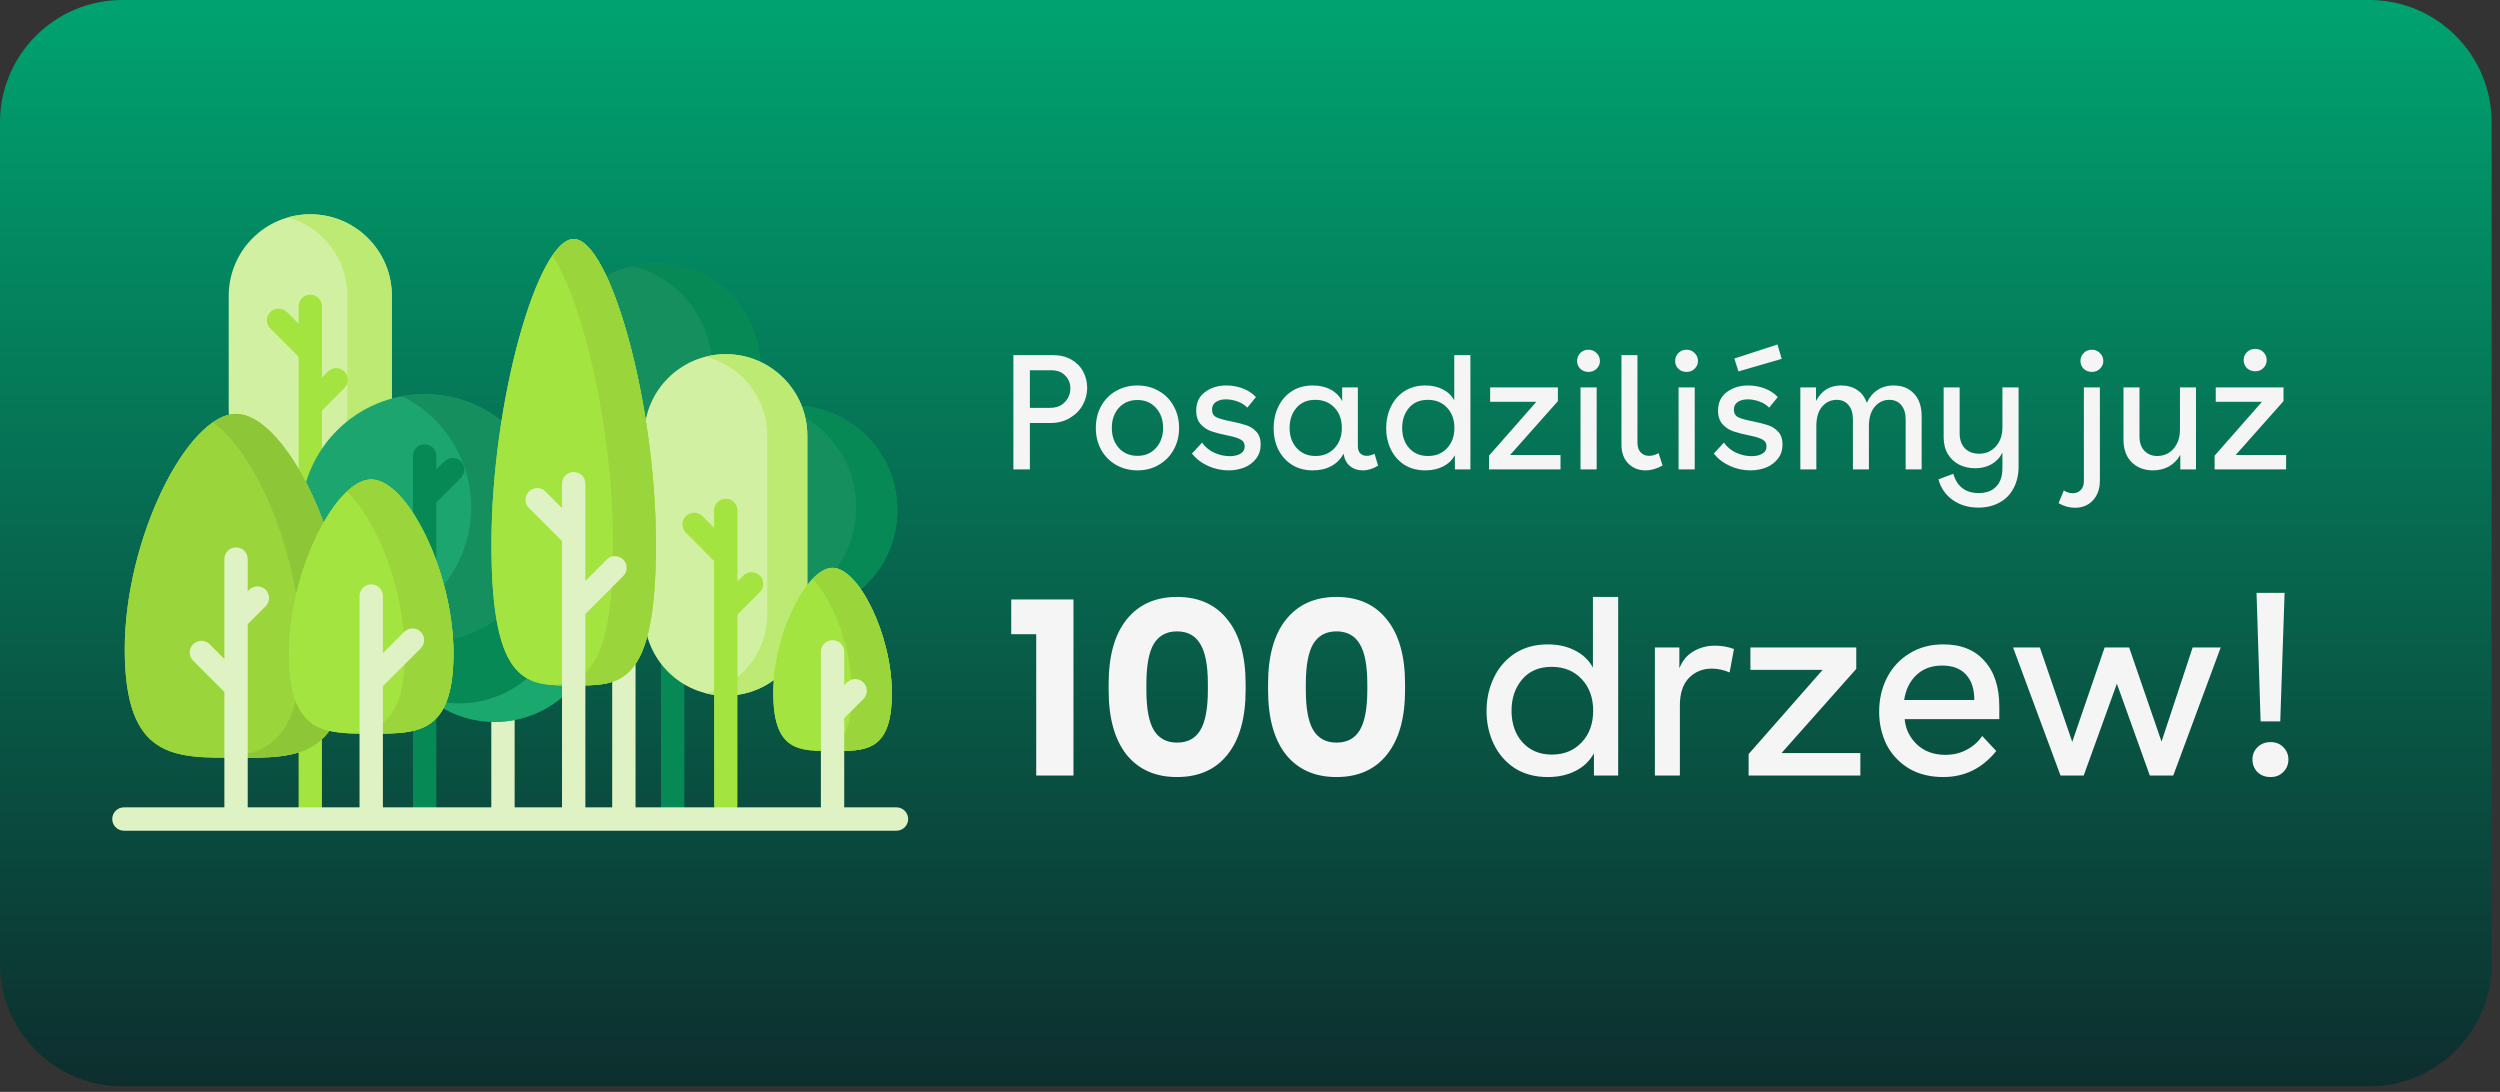 <svg width="245" height="107" viewBox="0 0 245 107" fill="none" xmlns="http://www.w3.org/2000/svg">
<rect x="0" y="0" width="245" height="107" fill="#333333" stroke="none"/>
<path d="M232.18 0H12C5.373 0 0 5.373 0 12V94.46C0 101.087 5.373 106.46 12 106.46H232.18C238.807 106.46 244.18 101.087 244.18 94.46V12C244.18 5.373 238.807 0 232.18 0Z" fill="url(#paint0_linear_242_537)"/>
<path d="M49.291 80.661C48.659 80.661 48.147 80.149 48.147 79.517V68.914C48.147 68.282 48.659 67.77 49.291 67.77C49.923 67.77 50.435 68.282 50.435 68.914V79.517C50.435 80.149 49.923 80.661 49.291 80.661Z" fill="#DFF2C3"/>
<path d="M61.139 81.104C60.507 81.104 59.995 80.592 59.995 79.96V63.401C59.995 62.769 60.507 62.257 61.139 62.257C61.771 62.257 62.283 62.769 62.283 63.401V79.96C62.283 80.592 61.771 81.104 61.139 81.104Z" fill="#DFF2C3"/>
<path d="M48.487 70.744C54.143 70.744 58.727 66.16 58.727 60.504C58.727 54.849 54.143 50.264 48.487 50.264C42.831 50.264 38.247 54.849 38.247 60.504C38.247 66.16 42.831 70.744 48.487 70.744Z" fill="#078955"/>
<path d="M58.727 60.505C58.727 66.159 54.142 70.745 48.487 70.745C46.074 70.745 43.856 69.91 42.106 68.513C43.024 68.784 43.996 68.929 45.003 68.929C50.658 68.929 55.242 64.343 55.242 58.689C55.242 55.447 53.735 52.555 51.385 50.68C55.629 51.929 58.727 55.855 58.727 60.505Z" fill="#1BA86E"/>
<path d="M64.282 46.279C69.938 46.279 74.523 41.694 74.523 36.039C74.523 30.383 69.938 25.799 64.282 25.799C58.627 25.799 54.042 30.383 54.042 36.039C54.042 41.694 58.627 46.279 64.282 46.279Z" fill="#158F5E"/>
<path d="M74.523 36.039C74.523 41.694 69.938 46.279 64.283 46.279C63.465 46.279 62.67 46.183 61.908 46.002C66.417 44.929 69.772 40.876 69.772 36.039C69.772 31.201 66.417 27.147 61.908 26.076C62.67 25.895 63.465 25.799 64.283 25.799C69.938 25.799 74.523 30.383 74.523 36.039Z" fill="#078955"/>
<path d="M77.697 60.227C83.352 60.227 87.937 55.642 87.937 49.987C87.937 44.331 83.352 39.746 77.697 39.746C72.041 39.746 67.457 44.331 67.457 49.987C67.457 55.642 72.041 60.227 77.697 60.227Z" fill="#158F5E"/>
<path d="M87.937 49.987C87.937 55.642 83.352 60.228 77.697 60.228C76.766 60.228 75.864 60.103 75.007 59.87C80.025 59.208 83.897 54.916 83.897 49.718C83.897 44.994 80.698 41.016 76.347 39.835C76.789 39.778 77.24 39.747 77.697 39.747C83.352 39.747 87.937 44.331 87.937 49.987Z" fill="#078955"/>
<path d="M65.923 80.661C65.291 80.661 64.779 80.149 64.779 79.517V64.245C64.779 63.613 65.291 63.101 65.923 63.101C66.554 63.101 67.066 63.613 67.066 64.245V79.517C67.066 80.149 66.554 80.661 65.923 80.661Z" fill="#078955"/>
<path d="M71.124 68.179C66.709 68.179 63.13 64.6 63.13 60.185V42.703C63.13 38.288 66.709 34.709 71.124 34.709C75.538 34.709 79.117 38.288 79.117 42.703V60.185C79.117 64.6 75.538 68.179 71.124 68.179Z" fill="#D2F0A2"/>
<path d="M79.118 42.702V60.185C79.118 64.599 75.538 68.179 71.123 68.179C70.445 68.179 69.787 68.096 69.159 67.936C72.625 67.061 75.191 63.922 75.191 60.185V42.702C75.191 40.495 74.296 38.496 72.849 37.05C71.847 36.048 70.579 35.311 69.159 34.953C69.787 34.793 70.445 34.709 71.123 34.709C73.331 34.709 75.329 35.603 76.777 37.05C78.224 38.496 79.118 40.495 79.118 42.702Z" fill="#BCEA73"/>
<path d="M74.466 56.412C74.019 55.965 73.295 55.965 72.848 56.412L72.268 56.992V54.493C72.268 54.493 72.268 54.493 72.268 54.493V50.021C72.268 49.389 71.756 48.877 71.124 48.877C70.492 48.877 69.98 49.389 69.98 50.021V51.732L68.827 50.578C68.38 50.131 67.656 50.131 67.209 50.578C66.762 51.025 66.762 51.749 67.209 52.195L69.98 54.967V59.752V59.754V78.897C69.98 79.529 70.492 80.041 71.124 80.041C71.756 80.041 72.268 79.529 72.268 78.897V60.227L74.466 58.029C74.912 57.583 74.912 56.858 74.466 56.412Z" fill="#A3E440"/>
<path d="M30.407 48.177C25.993 48.177 22.414 44.598 22.414 40.184V28.994C22.414 24.579 25.993 21 30.407 21C34.822 21 38.401 24.579 38.401 28.994V40.184C38.401 44.598 34.822 48.177 30.407 48.177Z" fill="#D2F0A2"/>
<path d="M38.401 28.993V40.184C38.401 44.599 34.822 48.178 30.408 48.178C29.652 48.178 28.919 48.072 28.226 47.876C31.581 46.927 34.038 43.843 34.038 40.184V28.993C34.038 26.786 33.144 24.787 31.697 23.342C30.746 22.39 29.556 21.678 28.226 21.302C28.919 21.105 29.652 21 30.408 21C32.615 21 34.614 21.895 36.06 23.342C37.507 24.787 38.401 26.786 38.401 28.993Z" fill="#BCEA73"/>
<path d="M33.749 36.41C33.303 35.963 32.578 35.963 32.132 36.41L31.551 36.99V34.492C31.551 34.492 31.551 34.491 31.551 34.491V30.02C31.551 29.388 31.039 28.876 30.407 28.876C29.776 28.876 29.264 29.388 29.264 30.02V31.73L28.11 30.576C27.663 30.13 26.939 30.13 26.493 30.576C26.046 31.023 26.046 31.747 26.493 32.194L29.264 34.965V39.751V39.752V79.96C29.264 80.592 29.776 81.104 30.408 81.104C31.039 81.104 31.551 80.592 31.551 79.96V40.225L33.749 38.028C34.196 37.581 34.196 36.857 33.749 36.41Z" fill="#A3E440"/>
<path d="M41.613 62.898C48.316 62.898 53.75 57.465 53.75 50.762C53.75 44.059 48.316 38.625 41.613 38.625C34.91 38.625 29.477 44.059 29.477 50.762C29.477 57.465 34.91 62.898 41.613 62.898Z" fill="#1CA56F"/>
<path d="M53.751 50.761C53.751 57.464 48.316 62.898 41.614 62.898C39.69 62.898 37.871 62.45 36.254 61.652C41.899 60.61 46.175 55.663 46.175 49.718C46.175 44.939 43.413 40.806 39.399 38.827C40.116 38.694 40.856 38.626 41.614 38.626C48.316 38.626 53.751 44.06 53.751 50.761Z" fill="#158F5E"/>
<path d="M45.167 45.211C44.721 44.764 43.996 44.764 43.55 45.211L42.757 46.004V44.683C42.757 44.051 42.245 43.539 41.613 43.539C40.981 43.539 40.469 44.051 40.469 44.683V56.788C40.469 57.42 40.981 57.932 41.613 57.932C42.245 57.932 42.757 57.42 42.757 56.788V49.238L45.167 46.828C45.614 46.381 45.614 45.657 45.167 45.211Z" fill="#078955"/>
<path d="M41.613 81.104C40.982 81.104 40.469 80.592 40.469 79.96V69.099C40.469 68.468 40.981 67.956 41.613 67.956C42.245 67.956 42.757 68.468 42.757 69.099V79.96C42.757 80.592 42.245 81.104 41.613 81.104Z" fill="#078955"/>
<path d="M64.283 53.356C64.283 67.422 60.674 67.171 56.222 67.171C51.771 67.171 48.162 67.422 48.162 53.356C48.162 39.291 52.71 23.422 56.222 23.422C59.734 23.422 64.283 39.291 64.283 53.356Z" fill="#A3E440"/>
<path d="M64.283 53.356C64.283 67.422 60.674 67.171 56.222 67.171C51.771 67.171 48.162 67.422 48.162 53.356C48.162 39.291 52.71 23.422 56.222 23.422C59.734 23.422 64.283 39.291 64.283 53.356Z" fill="#A3E440"/>
<path d="M64.282 53.356C64.282 67.422 60.674 67.171 56.222 67.171C55.497 67.171 54.793 67.178 54.124 67.127C57.557 66.872 60.085 65.127 60.085 53.356C60.085 41.993 57.115 29.454 54.124 25.054C54.835 24.008 55.548 23.422 56.222 23.422C59.734 23.422 64.282 39.292 64.282 53.356Z" fill="#99D53B"/>
<path d="M61.076 54.839C60.63 54.392 59.906 54.392 59.459 54.839L57.366 56.932V52.553C57.366 52.552 57.366 52.551 57.366 52.551V47.399C57.366 46.768 56.854 46.256 56.222 46.256C55.59 46.256 55.078 46.768 55.078 47.399V49.79L53.452 48.164C53.005 47.717 52.281 47.717 51.834 48.164C51.387 48.611 51.387 49.335 51.834 49.781L55.078 53.026V59.692V59.694V79.517C55.078 80.149 55.59 80.661 56.222 80.661C56.854 80.661 57.366 80.149 57.366 79.517V60.167L61.076 56.456C61.523 56.01 61.523 55.285 61.076 54.839Z" fill="#DFF2C3"/>
<path d="M12.225 63.62C12.225 74.454 17.108 74.26 23.131 74.26C29.155 74.26 34.038 74.454 34.038 63.62C34.038 52.786 27.884 40.563 23.131 40.563C18.379 40.563 12.225 52.786 12.225 63.62Z" fill="#A3E440"/>
<path d="M12.225 63.62C12.225 74.454 17.108 74.26 23.131 74.26C29.155 74.26 34.038 74.454 34.038 63.62C34.038 52.786 27.884 40.563 23.131 40.563C18.379 40.563 12.225 52.786 12.225 63.62Z" fill="#99D53B"/>
<path d="M34.038 63.62C34.038 74.454 29.155 74.261 23.132 74.261C22.349 74.261 21.587 74.264 20.852 74.246C25.78 74.125 29.477 73.047 29.477 63.62C29.477 54.464 25.082 44.317 20.852 41.394C21.627 40.856 22.396 40.563 23.132 40.563C27.884 40.563 34.038 52.786 34.038 63.62Z" fill="#8DC637"/>
<path d="M44.439 64.028C44.439 72.034 40.83 71.891 36.379 71.891C31.927 71.891 28.318 72.034 28.318 64.028C28.318 56.021 32.867 46.989 36.379 46.989C39.89 46.989 44.439 56.021 44.439 64.028Z" fill="#A3E440"/>
<path d="M44.439 64.028C44.439 72.034 40.83 71.891 36.379 71.891C31.927 71.891 28.318 72.034 28.318 64.028C28.318 56.021 32.867 46.989 36.379 46.989C39.89 46.989 44.439 56.021 44.439 64.028Z" fill="#A3E440"/>
<path d="M44.438 64.027C44.438 72.034 40.831 71.89 36.378 71.89C35.547 71.89 34.748 71.895 33.994 71.851C37.281 71.66 39.67 70.541 39.67 64.027C39.67 57.764 36.887 50.874 33.994 48.168C34.798 47.416 35.613 46.987 36.378 46.987C39.891 46.988 44.438 56.021 44.438 64.027Z" fill="#99D53B"/>
<path d="M41.233 61.918C40.786 61.471 40.062 61.471 39.615 61.918L37.522 64.011V58.411C37.522 57.779 37.01 57.267 36.378 57.267C35.747 57.267 35.235 57.779 35.235 58.411V66.772V66.772V79.517C35.235 80.149 35.747 80.661 36.378 80.661C37.01 80.661 37.522 80.149 37.522 79.517V67.246L41.233 63.535C41.679 63.089 41.679 62.364 41.233 61.918Z" fill="#DFF2C3"/>
<path d="M87.399 67.928C87.399 73.698 84.798 73.595 81.59 73.595C78.382 73.595 75.781 73.698 75.781 67.928C75.781 62.157 79.059 55.648 81.59 55.648C84.121 55.648 87.399 62.158 87.399 67.928Z" fill="#A3E440"/>
<path d="M87.399 67.928C87.399 73.698 84.798 73.595 81.59 73.595C78.382 73.595 75.781 73.698 75.781 67.928C75.781 62.157 79.059 55.648 81.59 55.648C84.121 55.648 87.399 62.158 87.399 67.928Z" fill="#A3E440"/>
<path d="M87.399 67.928C87.399 73.697 84.797 73.595 81.589 73.595C80.906 73.595 80.251 73.6 79.644 73.551C81.895 73.373 83.505 72.469 83.505 67.928C83.505 63.579 81.644 58.811 79.644 56.724C80.296 56.041 80.964 55.647 81.589 55.647C84.121 55.647 87.399 62.157 87.399 67.928Z" fill="#99D53B"/>
<path d="M84.612 66.883C84.166 66.436 83.442 66.436 82.995 66.883L82.734 67.144V63.88C82.734 63.248 82.222 62.736 81.59 62.736C80.958 62.736 80.446 63.248 80.446 63.88V69.906V69.906V79.518C80.446 80.149 80.958 80.661 81.59 80.661C82.222 80.661 82.734 80.149 82.734 79.518V70.38L84.612 68.501C85.059 68.054 85.059 67.33 84.612 66.883Z" fill="#DFF2C3"/>
<path d="M26.032 59.416C26.478 58.969 26.478 58.245 26.032 57.799C25.585 57.352 24.861 57.352 24.414 57.799L24.275 57.938V54.789C24.275 54.157 23.763 53.645 23.132 53.645C22.5 53.645 21.988 54.157 21.988 54.789V64.573L20.548 63.133C20.101 62.686 19.377 62.686 18.93 63.133C18.483 63.58 18.483 64.304 18.93 64.75L21.988 67.808V79.517C21.988 80.149 22.5 80.661 23.132 80.661C23.764 80.661 24.276 80.149 24.276 79.517V67.334C24.276 67.334 24.276 67.334 24.276 67.334V61.172L26.032 59.416Z" fill="#DFF2C3"/>
<path d="M87.856 81.409H12.144C11.512 81.409 11 80.897 11 80.265C11 79.633 11.512 79.121 12.144 79.121H87.856C88.488 79.121 89 79.633 89 80.265C89 80.897 88.488 81.409 87.856 81.409Z" fill="#DFF2C3"/>
<path d="M103.12 34.8C103.867 34.8 104.496 34.949 105.008 35.248C105.52 35.547 105.904 35.941 106.16 36.432C106.416 36.923 106.544 37.451 106.544 38.016C106.544 38.603 106.4 39.157 106.112 39.68C105.824 40.203 105.403 40.629 104.848 40.96C104.304 41.291 103.659 41.456 102.912 41.456H100.928V46H99.312V34.8H103.12ZM102.896 39.968C103.525 39.968 104.016 39.776 104.368 39.392C104.72 39.008 104.896 38.56 104.896 38.048C104.896 37.568 104.731 37.157 104.4 36.816C104.08 36.464 103.627 36.288 103.04 36.288H100.928V39.968H102.896ZM111.471 37.776C112.249 37.776 112.948 37.957 113.567 38.32C114.196 38.672 114.681 39.168 115.023 39.808C115.375 40.437 115.551 41.147 115.551 41.936C115.551 42.725 115.375 43.435 115.023 44.064C114.681 44.693 114.196 45.189 113.567 45.552C112.948 45.915 112.249 46.096 111.471 46.096C110.692 46.096 109.988 45.915 109.359 45.552C108.74 45.189 108.255 44.693 107.903 44.064C107.561 43.435 107.391 42.725 107.391 41.936C107.391 41.147 107.561 40.437 107.903 39.808C108.255 39.168 108.74 38.672 109.359 38.32C109.988 37.957 110.692 37.776 111.471 37.776ZM111.471 39.2C110.724 39.2 110.116 39.456 109.647 39.968C109.188 40.48 108.959 41.136 108.959 41.936C108.959 42.736 109.188 43.392 109.647 43.904C110.116 44.416 110.724 44.672 111.471 44.672C112.217 44.672 112.82 44.416 113.279 43.904C113.748 43.392 113.983 42.736 113.983 41.936C113.983 41.136 113.748 40.48 113.279 39.968C112.82 39.456 112.217 39.2 111.471 39.2ZM123.547 43.552C123.547 44.085 123.403 44.544 123.115 44.928C122.827 45.312 122.443 45.605 121.963 45.808C121.483 46 120.96 46.096 120.395 46.096C119.701 46.096 119.035 45.952 118.395 45.664C117.755 45.376 117.227 44.971 116.811 44.448L117.803 43.376C118.101 43.803 118.501 44.133 119.003 44.368C119.504 44.592 120.005 44.704 120.507 44.704C120.944 44.704 121.296 44.624 121.563 44.464C121.84 44.304 121.979 44.064 121.979 43.744C121.979 43.435 121.845 43.211 121.579 43.072C121.312 42.923 120.88 42.789 120.283 42.672C119.653 42.544 119.136 42.411 118.731 42.272C118.325 42.133 117.973 41.904 117.675 41.584C117.376 41.253 117.227 40.805 117.227 40.24C117.227 39.461 117.509 38.859 118.075 38.432C118.651 37.995 119.355 37.776 120.187 37.776C120.741 37.776 121.275 37.872 121.787 38.064C122.299 38.256 122.731 38.539 123.083 38.912L122.235 39.952C121.989 39.685 121.669 39.483 121.275 39.344C120.891 39.205 120.512 39.136 120.139 39.136C119.744 39.136 119.419 39.221 119.163 39.392C118.907 39.563 118.779 39.813 118.779 40.144C118.779 40.496 118.923 40.747 119.211 40.896C119.509 41.035 119.995 41.168 120.667 41.296C121.285 41.424 121.781 41.552 122.155 41.68C122.539 41.808 122.864 42.021 123.131 42.32C123.408 42.619 123.547 43.029 123.547 43.552ZM135.053 45.632C134.562 45.941 134.061 46.096 133.549 46.096C133.058 46.096 132.637 45.952 132.285 45.664C131.943 45.376 131.741 44.971 131.677 44.448C131.389 44.992 130.983 45.403 130.461 45.68C129.949 45.957 129.346 46.096 128.653 46.096C127.863 46.096 127.175 45.909 126.589 45.536C126.013 45.163 125.57 44.661 125.261 44.032C124.962 43.403 124.813 42.715 124.813 41.968C124.813 41.211 124.962 40.517 125.261 39.888C125.559 39.248 125.997 38.736 126.573 38.352C127.159 37.968 127.853 37.776 128.653 37.776C129.325 37.776 129.906 37.909 130.397 38.176C130.898 38.443 131.277 38.821 131.533 39.312V37.968H133.069V43.728C133.069 44.037 133.149 44.272 133.309 44.432C133.479 44.592 133.687 44.672 133.933 44.672C134.189 44.672 134.445 44.603 134.701 44.464L135.053 45.632ZM128.925 44.688C129.682 44.688 130.301 44.432 130.781 43.92C131.261 43.408 131.501 42.747 131.501 41.936C131.501 41.115 131.261 40.453 130.781 39.952C130.301 39.44 129.671 39.184 128.893 39.184C128.103 39.184 127.485 39.451 127.037 39.984C126.599 40.507 126.381 41.157 126.381 41.936C126.381 42.747 126.615 43.408 127.085 43.92C127.554 44.432 128.167 44.688 128.925 44.688ZM139.684 37.776C140.335 37.776 140.905 37.904 141.396 38.16C141.897 38.416 142.271 38.773 142.516 39.232V34.8H144.1V46H142.58V44.608C142.313 45.088 141.929 45.456 141.428 45.712C140.927 45.968 140.345 46.096 139.684 46.096C138.884 46.096 138.191 45.909 137.604 45.536C137.028 45.152 136.591 44.645 136.292 44.016C135.993 43.387 135.844 42.699 135.844 41.952C135.844 41.205 135.993 40.517 136.292 39.888C136.591 39.248 137.028 38.736 137.604 38.352C138.191 37.968 138.884 37.776 139.684 37.776ZM139.94 44.688C140.708 44.688 141.332 44.432 141.812 43.92C142.292 43.408 142.532 42.747 142.532 41.936C142.532 41.125 142.292 40.464 141.812 39.952C141.332 39.44 140.703 39.184 139.924 39.184C139.135 39.184 138.516 39.451 138.068 39.984C137.631 40.507 137.412 41.157 137.412 41.936C137.412 42.747 137.641 43.408 138.1 43.92C138.569 44.432 139.183 44.688 139.94 44.688ZM152.93 44.592V46H145.922V44.656L150.562 39.376H146.034V37.968H152.674V39.312L147.986 44.592H152.93ZM155.674 34.272C155.983 34.272 156.244 34.379 156.458 34.592C156.682 34.805 156.794 35.067 156.794 35.376C156.794 35.675 156.682 35.931 156.458 36.144C156.244 36.347 155.983 36.448 155.674 36.448C155.354 36.448 155.087 36.347 154.874 36.144C154.66 35.931 154.554 35.675 154.554 35.376C154.554 35.067 154.66 34.805 154.874 34.592C155.087 34.379 155.354 34.272 155.674 34.272ZM154.89 37.968H156.474V46H154.89V37.968ZM162.934 45.616C162.379 45.936 161.819 46.096 161.254 46.096C160.582 46.096 160.022 45.872 159.574 45.424C159.126 44.976 158.902 44.357 158.902 43.568V34.8H160.47V43.392C160.47 43.797 160.577 44.112 160.79 44.336C161.003 44.56 161.27 44.672 161.59 44.672C161.931 44.672 162.246 44.581 162.534 44.4L162.934 45.616ZM165.283 34.272C165.592 34.272 165.854 34.379 166.067 34.592C166.291 34.805 166.403 35.067 166.403 35.376C166.403 35.675 166.291 35.931 166.067 36.144C165.854 36.347 165.592 36.448 165.283 36.448C164.963 36.448 164.696 36.347 164.483 36.144C164.27 35.931 164.163 35.675 164.163 35.376C164.163 35.067 164.27 34.805 164.483 34.592C164.696 34.379 164.963 34.272 165.283 34.272ZM164.499 37.968H166.083V46H164.499V37.968ZM174.687 43.552C174.687 44.085 174.543 44.544 174.255 44.928C173.967 45.312 173.583 45.605 173.103 45.808C172.623 46 172.101 46.096 171.535 46.096C170.842 46.096 170.175 45.952 169.535 45.664C168.895 45.376 168.367 44.971 167.951 44.448L168.943 43.376C169.242 43.803 169.642 44.133 170.143 44.368C170.645 44.592 171.146 44.704 171.647 44.704C172.085 44.704 172.437 44.624 172.703 44.464C172.981 44.304 173.119 44.064 173.119 43.744C173.119 43.435 172.986 43.211 172.719 43.072C172.453 42.923 172.021 42.789 171.423 42.672C170.794 42.544 170.277 42.411 169.871 42.272C169.466 42.133 169.114 41.904 168.815 41.584C168.517 41.253 168.367 40.805 168.367 40.24C168.367 39.461 168.65 38.859 169.215 38.432C169.791 37.995 170.495 37.776 171.327 37.776C171.882 37.776 172.415 37.872 172.927 38.064C173.439 38.256 173.871 38.539 174.223 38.912L173.375 39.952C173.13 39.685 172.81 39.483 172.415 39.344C172.031 39.205 171.653 39.136 171.279 39.136C170.885 39.136 170.559 39.221 170.303 39.392C170.047 39.563 169.919 39.813 169.919 40.144C169.919 40.496 170.063 40.747 170.351 40.896C170.65 41.035 171.135 41.168 171.807 41.296C172.426 41.424 172.922 41.552 173.295 41.68C173.679 41.808 174.005 42.021 174.271 42.32C174.549 42.619 174.687 43.029 174.687 43.552ZM174.191 33.76L174.607 35.168L170.367 36.4L169.967 35.136L174.191 33.76ZM185.569 37.776C186.412 37.776 187.079 38.043 187.569 38.576C188.071 39.099 188.321 39.84 188.321 40.8V46H186.753V41.104C186.753 40.507 186.609 40.037 186.321 39.696C186.033 39.355 185.644 39.184 185.153 39.184C184.588 39.184 184.113 39.408 183.729 39.856C183.345 40.304 183.153 40.939 183.153 41.76V46H181.585V41.104C181.585 40.496 181.441 40.027 181.153 39.696C180.876 39.355 180.487 39.184 179.985 39.184C179.42 39.184 178.945 39.408 178.561 39.856C178.188 40.304 178.001 40.939 178.001 41.76V46H176.433V37.968H177.969V39.296C178.503 38.283 179.319 37.776 180.417 37.776C181.047 37.776 181.58 37.925 182.017 38.224C182.455 38.512 182.764 38.933 182.945 39.488C183.18 38.955 183.521 38.539 183.969 38.24C184.417 37.931 184.951 37.776 185.569 37.776ZM197.821 45.712C197.821 46.533 197.656 47.248 197.325 47.856C197.005 48.464 196.546 48.928 195.949 49.248C195.362 49.579 194.674 49.744 193.885 49.744C192.904 49.744 192.061 49.493 191.357 48.992C190.664 48.501 190.2 47.829 189.965 46.976L191.421 46.432C191.794 47.691 192.626 48.32 193.917 48.32C194.653 48.32 195.224 48.107 195.629 47.68C196.034 47.264 196.237 46.667 196.237 45.888V44.352C196.002 44.832 195.65 45.211 195.181 45.488C194.712 45.755 194.173 45.888 193.565 45.888C193.01 45.888 192.498 45.776 192.029 45.552C191.56 45.317 191.181 44.971 190.893 44.512C190.616 44.043 190.477 43.483 190.477 42.832V37.968H192.045V42.464C192.045 43.083 192.216 43.573 192.557 43.936C192.909 44.288 193.373 44.464 193.949 44.464C194.61 44.464 195.154 44.229 195.581 43.76C196.018 43.28 196.237 42.651 196.237 41.872V37.968H197.821V45.712ZM205.004 34.272C205.313 34.272 205.575 34.379 205.788 34.592C206.012 34.805 206.124 35.067 206.124 35.376C206.124 35.675 206.012 35.931 205.788 36.144C205.575 36.347 205.313 36.448 205.004 36.448C204.684 36.448 204.417 36.347 204.204 36.144C203.991 35.931 203.884 35.675 203.884 35.376C203.884 35.067 203.991 34.805 204.204 34.592C204.417 34.379 204.684 34.272 205.004 34.272ZM205.788 37.968V47.104C205.788 47.893 205.564 48.533 205.116 49.024C204.668 49.515 204.076 49.76 203.34 49.76C202.796 49.76 202.263 49.611 201.74 49.312L202.252 48.064C202.529 48.245 202.823 48.336 203.132 48.336C203.452 48.336 203.713 48.229 203.916 48.016C204.119 47.813 204.22 47.515 204.22 47.12V37.968H205.788ZM210.997 46.096C210.144 46.096 209.445 45.829 208.901 45.296C208.368 44.763 208.101 44.021 208.101 43.072V37.968H209.669V42.768C209.669 43.365 209.829 43.835 210.149 44.176C210.48 44.517 210.907 44.688 211.429 44.688C211.813 44.688 212.171 44.592 212.501 44.4C212.843 44.197 213.115 43.904 213.317 43.52C213.531 43.125 213.637 42.651 213.637 42.096V37.968H215.205V46H213.669V44.576C213.413 45.045 213.051 45.419 212.581 45.696C212.112 45.963 211.584 46.096 210.997 46.096ZM224.039 44.592V46H217.031V44.656L221.671 39.376H217.143V37.968H223.783V39.312L219.095 44.592H224.039ZM221.015 34.192C221.346 34.192 221.613 34.299 221.815 34.512C222.029 34.725 222.135 34.981 222.135 35.28C222.135 35.589 222.029 35.851 221.815 36.064C221.613 36.277 221.346 36.384 221.015 36.384C220.674 36.384 220.397 36.277 220.183 36.064C219.981 35.851 219.879 35.589 219.879 35.28C219.879 34.971 219.986 34.715 220.199 34.512C220.413 34.299 220.685 34.192 221.015 34.192ZM101.55 62.15H99.1V58.75H105.2V76H101.55V62.15ZM115.346 58.5C117.479 58.5 119.129 59.242 120.296 60.725C121.479 62.192 122.071 64.292 122.071 67.025V67.625C122.071 70.358 121.479 72.467 120.296 73.95C119.129 75.417 117.479 76.15 115.346 76.15C113.229 76.15 111.579 75.417 110.396 73.95C109.229 72.467 108.646 70.358 108.646 67.625V67.025C108.646 64.292 109.229 62.192 110.396 60.725C111.579 59.242 113.229 58.5 115.346 58.5ZM118.371 67.025C118.371 65.208 118.121 63.9 117.621 63.1C117.138 62.283 116.379 61.875 115.346 61.875C114.329 61.875 113.571 62.283 113.071 63.1C112.588 63.917 112.346 65.225 112.346 67.025V67.625C112.346 69.425 112.588 70.733 113.071 71.55C113.571 72.367 114.329 72.775 115.346 72.775C116.379 72.775 117.138 72.375 117.621 71.575C118.121 70.758 118.371 69.442 118.371 67.625V67.025ZM130.971 58.5C133.104 58.5 134.754 59.242 135.921 60.725C137.104 62.192 137.696 64.292 137.696 67.025V67.625C137.696 70.358 137.104 72.467 135.921 73.95C134.754 75.417 133.104 76.15 130.971 76.15C128.854 76.15 127.204 75.417 126.021 73.95C124.854 72.467 124.271 70.358 124.271 67.625V67.025C124.271 64.292 124.854 62.192 126.021 60.725C127.204 59.242 128.854 58.5 130.971 58.5ZM133.996 67.025C133.996 65.208 133.746 63.9 133.246 63.1C132.763 62.283 132.004 61.875 130.971 61.875C129.954 61.875 129.196 62.283 128.696 63.1C128.213 63.917 127.971 65.225 127.971 67.025V67.625C127.971 69.425 128.213 70.733 128.696 71.55C129.196 72.367 129.954 72.775 130.971 72.775C132.004 72.775 132.763 72.375 133.246 71.575C133.746 70.758 133.996 69.442 133.996 67.625V67.025ZM151.681 63.15C152.698 63.15 153.589 63.35 154.356 63.75C155.139 64.15 155.723 64.708 156.106 65.425V58.5H158.581V76H156.206V73.825C155.789 74.575 155.189 75.15 154.406 75.55C153.623 75.95 152.714 76.15 151.681 76.15C150.431 76.15 149.348 75.858 148.431 75.275C147.531 74.675 146.848 73.883 146.381 72.9C145.914 71.917 145.681 70.842 145.681 69.675C145.681 68.508 145.914 67.433 146.381 66.45C146.848 65.45 147.531 64.65 148.431 64.05C149.348 63.45 150.431 63.15 151.681 63.15ZM152.081 73.95C153.281 73.95 154.256 73.55 155.006 72.75C155.756 71.95 156.131 70.917 156.131 69.65C156.131 68.383 155.756 67.35 155.006 66.55C154.256 65.75 153.273 65.35 152.056 65.35C150.823 65.35 149.856 65.767 149.156 66.6C148.473 67.417 148.131 68.433 148.131 69.65C148.131 70.917 148.489 71.95 149.206 72.75C149.939 73.55 150.898 73.95 152.081 73.95ZM169.503 65.9C168.92 65.65 168.336 65.525 167.753 65.525C166.853 65.525 166.103 65.833 165.503 66.45C164.92 67.067 164.628 67.958 164.628 69.125V76H162.178V63.45H164.578V65.5C164.861 64.767 165.311 64.217 165.928 63.85C166.561 63.467 167.278 63.275 168.078 63.275C168.711 63.275 169.328 63.383 169.928 63.6L169.503 65.9ZM182.314 73.8V76H171.364V73.9L178.614 65.65H171.539V63.45H181.914V65.55L174.589 73.8H182.314ZM186.657 70.475C186.741 71.442 187.141 72.267 187.857 72.95C188.574 73.633 189.507 73.975 190.657 73.975C191.424 73.975 192.116 73.808 192.732 73.475C193.366 73.142 193.874 72.692 194.257 72.125L195.632 73.6C194.266 75.3 192.532 76.15 190.432 76.15C189.132 76.15 188.007 75.867 187.057 75.3C186.107 74.717 185.382 73.942 184.882 72.975C184.399 71.992 184.157 70.917 184.157 69.75C184.157 68.55 184.407 67.45 184.907 66.45C185.424 65.433 186.157 64.633 187.107 64.05C188.057 63.45 189.174 63.15 190.457 63.15C192.191 63.15 193.532 63.692 194.482 64.775C195.449 65.842 195.932 67.333 195.932 69.25V70.475H186.657ZM193.482 68.6C193.482 67.533 193.216 66.708 192.682 66.125C192.149 65.525 191.366 65.225 190.332 65.225C189.282 65.225 188.432 65.542 187.782 66.175C187.149 66.792 186.757 67.6 186.607 68.6H193.482ZM217.63 63.45L212.98 76H210.68L207.455 67L204.205 76H201.93L197.28 63.45H199.905L203.08 72.7L206.255 63.45H208.655L211.83 72.675L214.88 63.45H217.63ZM221.54 70.7L221.14 58.1H223.89L223.465 70.7H221.54ZM222.515 72.725C223.032 72.725 223.449 72.892 223.765 73.225C224.099 73.558 224.265 73.958 224.265 74.425C224.265 74.908 224.099 75.317 223.765 75.65C223.449 75.983 223.032 76.15 222.515 76.15C221.982 76.15 221.549 75.983 221.215 75.65C220.899 75.317 220.74 74.908 220.74 74.425C220.74 73.942 220.907 73.542 221.24 73.225C221.574 72.892 221.999 72.725 222.515 72.725Z" fill="#F5F5F5"/>
<defs>
<linearGradient id="paint0_linear_242_537" x1="122.09" y1="0" x2="122.09" y2="106.46" gradientUnits="userSpaceOnUse">
<stop stop-color="#00A370"/>
<stop offset="1" stop-color="#0D2E2E"/>
</linearGradient>
</defs>
</svg>
